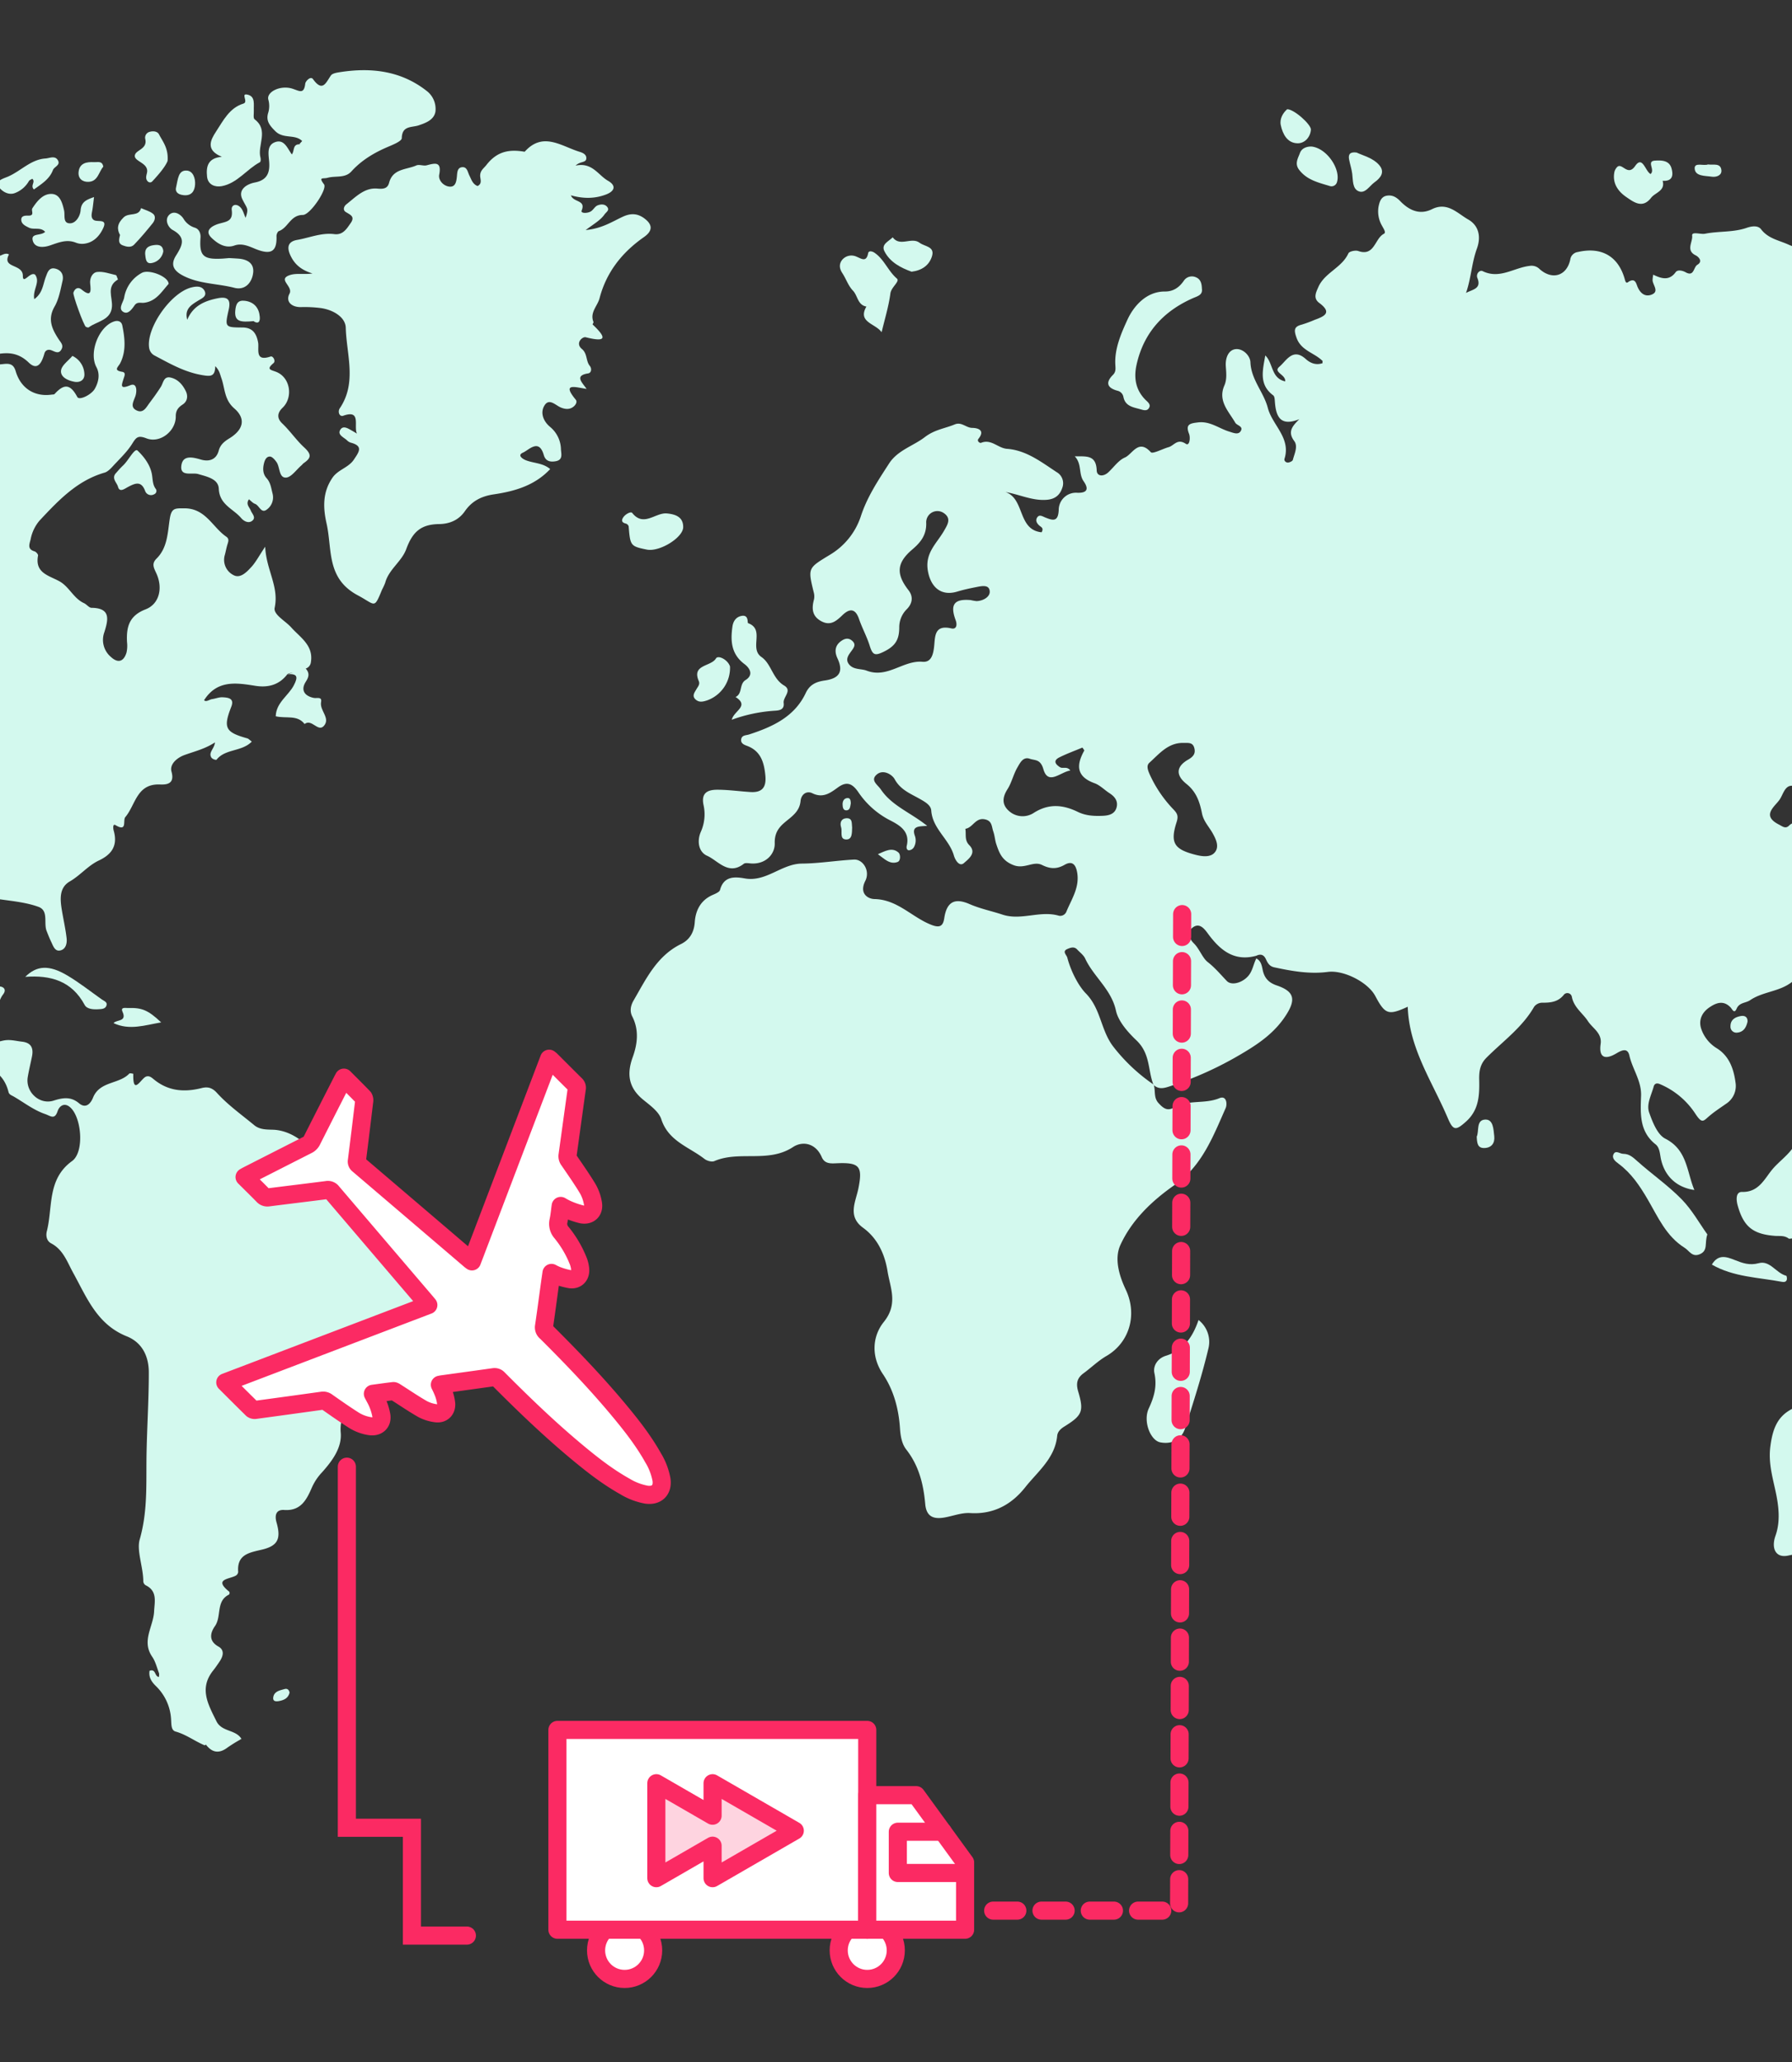 <svg xmlns="http://www.w3.org/2000/svg" xmlns:xlink="http://www.w3.org/1999/xlink" width="851" height="979" viewBox="0 0 851 979">
  <rect x="0" y="0" width="851" height="979" fill="#333333" stroke="none"/>
  <defs>
    <clipPath id="clip-path">
      <rect id="Rectangle_1109" data-name="Rectangle 1109" width="852" height="979" transform="translate(-0.5 0.5)" fill="none"/>
    </clipPath>
    <clipPath id="clip-bfpo_deliver_to_service_personnel-851x979">
      <rect width="851" height="979"/>
    </clipPath>
  </defs>
  <g id="bfpo_deliver_to_service_personnel-851x979" clip-path="url(#clip-bfpo_deliver_to_service_personnel-851x979)">
    <g id="Group_345" data-name="Group 345" transform="translate(0.5 -0.5)">
      <g id="Group_344" data-name="Group 344" clip-path="url(#clip-path)">
        <g id="Group_343" data-name="Group 343">
          <path id="Path_537" data-name="Path 537" d="M97.268,828.771c-.2.127-.471.411-.6.358-4.672-1.949-8.711-5.105-13.747-6.514-2.274-.636-1.993-3.447-2.2-6.206A23.77,23.77,0,0,0,73.7,801.164c-2.187-2.092-3.67-4.278-3.185-7.409,3.075-1.1,2.3,2.627,4.407,2.944a4.562,4.562,0,0,0,.108-1.759c-1.008-2.675-1.7-5.6-3.282-7.9-5.159-7.512.611-14.337.935-21.477.209-4.624,1.689-9.668-4.03-12.43a2.364,2.364,0,0,1-1.1-1.758c0-6.812-3.245-14.614-1.717-19.935,3.534-12.309,3.137-24.223,3.211-36.6.084-14.231,1.135-28.467,1.12-42.75-.009-8.417-3.732-14.436-10.453-17.125-14.163-5.666-18.994-18.441-25.437-30.1-2.878-5.207-4.708-11-10.467-14.036-2.3-1.213-2.555-3.852-2.082-5.7,2.932-11.46.046-24.758,12.016-33.4,5.974-4.315,4.512-21.251-1.206-25.74-2.741-2.152-4.946-.138-5.663,2.026-1.426,4.3-3.325,2.311-5.906,1.422-5.494-1.891-9.96-5.415-14.853-8.269-1.044-.61-2.263-.93-2.571-2.19C1,508.563-7.55,506.048-16.346,504.131a16.517,16.517,0,0,1-7.9-4.517c-3.985-3.673-8.342-4.894-14.193-4.864-11.21.057-20.9-5.957-30.266-11.615-4.77-2.882-9.019-6.115-7.729-13.609.718-4.173-2.275-9.361-5.552-12.789-6.249-6.535-9.232-15.159-15.022-21.985-2.363-2.785-3.18-6.863-4.792-10.31-.832-1.779-2.041-3.659-4.309-2.676-2.218.961-1.724,3.22-1.131,5.014a22.089,22.089,0,0,0,2.146,3.694c5.352,9.376,8.646,19.616,12.514,29.694-3.8-3.242-9.273-5.088-8.906-11.466a2.013,2.013,0,0,0-.326-1.369c-10.046-10.44-10.752-25.009-16.571-37.31-1.032-2.182-2.239-4.558-4.594-5.27-4.788-1.447-6.235-5.282-7.648-9.328-5.864-16.785-8.148-33.408-.376-50.493,3.171-6.97,6.85-14.216,5.093-22.632-.719-3.439,1.241-4.767,4.778-3.278,1.383.583,3.12,2.093,4.563.436s.829-4.03-.285-5.348c-2.879-3.406-2.646-9.22-8.133-10.567l.105.11c-3.44-3.912-6.625-7.351-3.362-13.59.885-1.691.936-7.86-2.951-10.77-2-1.5-1.438-4.086-1.235-6.048.963-9.313-2.376-18.274-1.969-27.523.2-4.549-4.253-6.749-6.756-6.826-4.641-.141-5.234-2.687-6.5-5.785a20.8,20.8,0,0,0-14.1-12.771c-4.107-1.181-6-5.053-8.722-7.9-2.881-3.017-5.795-6.911-7.748.726a4.856,4.856,0,0,1-3.416,3.415c-4.5,1.373-9.014,2.693-13.873,4.139.008-4.835,4.763-7.363,4.874-12.179-3.314,5.5-13.377,3.534-13.191,12.832.01.48-.878,1.122-1.479,1.45-15.031,8.2-27.806,20.889-45.865,23.067a14.615,14.615,0,0,1-2.52-.2c4.747-6.9,13-6.922,19-10.864,4.833-3.174,9.787-5.943,12.785-11.08,1.58-2.708,2.669-4.522-2.147-5.94-4.159-1.224-11.01-2.684-7.232-10.516.839-1.74-.485-3.227-2.672-3.106-2.309.127-3.4-1.023-4.077-3.132-2.655-8.222,2.051-19.334,10.126-22.217,6.113-2.182,11.427-6.441,18.556-6.256,3.691.1,4.444-4.139,4.728-7.114.361-3.8-2.5-2.756-4.943-2.741a36.143,36.143,0,0,1-8.415-1.348,5.571,5.571,0,0,1-2.885-1.908c-2.129-2.752,1.643-14.864,4.926-15.923a90.2,90.2,0,0,1,9.563-2.68c1.672-.342,4.382-1.111,4.5,1.744.1,2.451.039,4.718,3.079,4.123,2.825-.552,5.092-3.476,4.241-5.819-1.875-5.163.241-10.332-1.2-15.467-2.031-7.215.737-10.21,8.171-9.562,2.511.219,5.177.167,6.819-1.45,6.677-6.573,15.9-7.785,23.79-11.761,8.04-4.052,19.942,1.078,23.52,9.325,2.4,5.543,8.705,7.128,13.05,10.728,5.135,4.254,11.513,6.737,16.831,11.194,4.85,4.064,5.409,10.582,10.507,14.131,2.008,1.4,2.2,2.6,5.337.509,7.054-4.707,14.6-10.461,24.2-4.862,2.751,1.6,4.338-2.2,6.756-2.9,1.082,1.951.16,3.81.008,5.664-.123,1.5.738,3.92,1.5,3.338,4.672-3.564,6.812,4.426,11.1,2.151.606-.321,2.543.639,3.015,1.481,3.565,6.356,8.767,10.217,15.75,12.493,2.706.883,3.881,4.328.349,6.724-1.292.876-3.567.953-2.823,3.3.557,1.755,2.35,2.329,3.979,2.682a15.221,15.221,0,0,0,4.958.5c6.531-.81,11.4.077,9.948,9.575.68-5.545,7.946-6.86,5.458-13.257-.728-1.873,2.744-1.892,4.543-2.1,2.735-.307,4.885-.224,5.936,3.364,2.411,8.229,9.054,12.291,17.1,11.14.467-.067,1.112,0,1.365-.274,4.313-4.709,7.327-5.142,10.807,1.411.931,1.754,6.688-1.069,8.3-3.9,1.666-2.931,2.675-6.737.766-10.3-3.687-6.876,1.132-19.253,8.386-21.665,2.092-.695,3.562.154,3.912,1.892,1.21,6.006,1.93,12.117-.968,17.872-.958,1.9-3.482,3.4.932,4.149,1.942.329,1.025,2.032.581,3.459-.933,3-1.748,4.943,3.256,2.9,3.312-1.351,3.174,3.077,2.376,5.3-.919,2.566-2.628,5.181.734,6.712,3.173,1.446,4.545-1.665,6.073-3.681,1.863-2.458,3.672-4.969,5.323-7.573,1.206-1.9,1.318-5.133,4.631-4.4,3.455.76,5.716,3.37,7.213,6.44,1.144,2.344.762,4.881-1.443,6.326s-3.35,2.91-3.32,5.716c.073,6.9-7.429,12.891-13.918,10.384-3.954-1.528-4.838-.569-6.74,2.5-2.34,3.778-5.7,6.942-8.763,10.245-1.273,1.375-2.718,3.043-4.389,3.527-13.1,3.788-21.946,13.251-30.8,22.679a19.177,19.177,0,0,0-4.3,8.941c-.541,2.3-1.751,4.7,1.851,5.764.72.212,1.774,1.429,1.666,1.988-1.608,8.334,5.151,9.443,10.194,12.246,4.6,2.558,6.669,8.1,11.652,10.368,1.269.577,2.361,2.193,3.544,2.2,9.448.085,7.851,5.884,6.085,11.6a10.577,10.577,0,0,0,3.107,11.713c3.362,3.112,6.088,2.289,7.417-2.052a14.772,14.772,0,0,0,.25-4.976c-.371-7.065.918-12.513,8.805-15.555,6.585-2.54,8.307-10.153,5.113-17.114-1.162-2.532-2.4-4.53.1-6.992,5.272-5.19,5.267-12.446,6.293-18.964.813-5.168,2.556-4.9,6.947-4.9,10.095,0,13.314,8.975,19.879,13.472,1.556,1.066.921,2.446.5,3.838-.474,1.581-.751,3.218-1.188,4.811a8.109,8.109,0,0,0,4.261,9.661c3.2,1.6,6.209-1.6,8.406-4.007,2.038-2.231,3.465-5.019,6.492-9.555.5,11.126,6.66,18.881,4.507,28.993-.7,3.271,5.1,6.226,7.848,9.325,4.094,4.624,10.634,8.45,9.37,16.389a3.644,3.644,0,0,1-2.446,3.155c-1.862,4.32-6.131.813-8.745,2.684-3.91,5.148-9.235,6.473-15.308,5.492-9.075-1.465-18.076-2.815-24.245,6.858,1,1.012,2.468-.334,3.845-.538,1.65-.245,3.3-.945,4.917-.863,2.63.132,5.743.435,4.163,4.485-3.907,10.02-2.882,12.106,7.591,15.015.612.17,1.1.769,2.149,1.531-4.755,4.918-12.672,3.317-16.787,8.666a3.316,3.316,0,0,1-2.317-.945c-1.732-2.539,1.326-4.188,1.608-7.331-4.768,3.128-9.742,4.272-14.5,6.008-3.651,1.331-7.1,4.429-6.143,7.843,1.738,6.175-2.681,6.228-5.559,6.122-11.047-.4-11.494,9.765-16.363,15.488-1.294,1.521,1.11,7.273-4.683,3.814-1.343-.8-1.1,1.689-.855,2.541,1.99,6.928-.64,11.259-7.015,14.249-5.151,2.415-8.815,7.061-13.821,9.954-5.081,2.937-4.611,8.434-3.779,13.533.729,4.461,1.75,8.884,2.266,13.367.273,2.375-.288,5.237-2.984,5.856-2.572.591-3.374-2.1-4.286-3.985-.829-1.715-1.522-3.5-2.223-5.273-1.5-3.809,1.09-9.645-3.893-11.45-5.61-2.032-11.772-2.656-17.75-3.494-1.938-.272-5.327-.055-5.337,2.389-.031,7.6-4.971,4.322-7.372,3.032-9.4-5.049-16.418.857-23.935,4.483a5,5,0,0,0-2.6,4.867c.991,6.709-2.667,12.417-3.611,18.7-1.131,7.535,1.506,13.784,6.16,19.074,5.491,6.24,19.074,4.2,21.806-3.626,2.456-7.034,7.874-6.7,13.061-7.562,2.532-.419,4.829,1.084,2.818,3.705-3,3.908-2.2,9.185-5.655,12.949a7.624,7.624,0,0,0-1.111,8.1c1.459,2.682,4.788,1.243,7.246.809,2.949-.522,5.682.287,8.509.6,4.412.5,5.509,3.126,4.718,7.04-.659,3.263-1.465,6.5-2.013,9.781-1.168,6.992,5.539,13.317,12.3,11.158,4.429-1.414,8.23-1.965,12.03,1.242,3.575,3.016,5.818-.495,6.644-2.577,3.17-8,12.414-6.361,17.251-11.494.29-.307,1.9.087,1.9.129-.274,10.618,3.669,2.28,5.956,1.343,1.63-.669,2.789.447,3.84,1.306,6.8,5.56,14.363,6.181,22.607,4.112,2.553-.641,4.783-.516,7.335,2.3,5.2,5.735,11.669,10.327,17.687,15.3,2.546,2.107,5.667,2.073,8.831,2.161,10.522.291,21.368,9.816,22.316,19.7.163,1.7-1.081,3.527-1.877,5.9,15.591,1.483,28.371,11.761,44.413,12.7,7.263.426,13.032,7.5,18.97,12.081,3.824,2.951,2.732,8.487.366,12.626a65.593,65.593,0,0,1-6.876,9.1c-4.86,5.833-8.051,11.978-7.856,20.061.227,9.383-3.582,18.061-7.209,26.591a6.591,6.591,0,0,1-5.7,3.9c-6.13.187-10.658,3.862-15.648,6.459-5.836,3.038-9.292,7.078-8.645,14.767.614,7.293-4.321,13.649-8.917,18.81a25.24,25.24,0,0,0-4.708,7.017c-2.508,5.764-5.19,11.372-13.212,10.824-4.088-.279-4.557,2.763-3.65,5.925,2.19,7.64.682,11.083-6.831,12.877-6.049,1.445-12.058,2.238-11.378,10.639a2.354,2.354,0,0,1-1.122,1.721c-3.112,1.751-10.784,1.557-3.077,7.67a1.456,1.456,0,0,1-.111,1.312c-6.4,3.084-3.472,10.344-6.717,14.977-2.165,3.091-3.212,7,1.634,9.708,2.9,1.625,2.334,4.377.741,6.834-1.036,1.6-2.136,3.159-3.314,4.653-6.7,8.508-2.258,16.077,1.627,23.966,2.557,5.191,9.191,3.87,11.887,8.405C108.635,827.6,103.169,829.567,97.268,828.771Z" fill="#d3f9ee"/>
          <path id="Path_538" data-name="Path 538" d="M169.014,206.369c-1.707-3.4,2.286-11.613-6.516-8.484-1.778.632-2.758-1.884-1.628-3.557,8.213-12.168,3.169-25.5,2.826-38.211-.138-5.137-6.16-8.606-12-9.37a59.864,59.864,0,0,0-9.187-.443c-4.646.113-7.47-2.711-5.533-6.344,1.907-3.578-5.909-6.777.13-8.838,3.146-1.075,6.962-.19,10.784-.784-4.8-1.472-8.3-3.894-10.466-8.559-1.993-4.288-.814-6.68,3.225-7.38,5.838-1.011,11.469-3.505,17.59-2.741,4.092.511,5.843-2.452,7.782-5.231,2.209-3.166-.2-3.934-2.313-5.268-1.607-1.013-.787-2.818.287-3.658,4.424-3.46,8.586-8.027,14.754-7.456,2.963.274,4.822-.088,5.532-2.775,1.8-6.8,8.252-6.136,12.924-8.223,1.374-.614,3.383.343,4.928-.067,4.07-1.08,7.159-1.865,5.939,4.477-.477,2.478,1.775,5.1,4.434,5.583,3.194.578,3.686-2.066,3.957-4.638.19-1.8.084-4.3,2.5-4.523,2.4-.221,2.619,2.323,3.452,3.964.949,1.869,1.5,4.065,3.869,4.978,2.41-1.186,1.2-3.3,1.239-4.98.052-2.474,1.752-3.443,2.964-5.009,5.113-6.6,10.971-7.529,18.173-6.281,8.648-9.7,17.343-2.666,25.986-.006,1.53.47,3.474,1.251,3.283,3.262-.2,2.074-2.811,1.149-5.1,3.319,7.937-1.7,10.682,4.5,15.407,7.205,4.113,2.357,3.092,4.949-.851,6.476-5.183,2.006-10.61,2.151-16.778.434,1.338,3.513,7.228,2.076,5.1,7.248-.572,1.387,2.854,1.378,4.438.332,1.155-.763,1.894-2.3,3.1-2.794,1.483-.605,3.461-.775,4.636.742,1.229,1.588-.527,2.411-1.292,3.52-1.893,2.743-4.824,4.342-8.967,7.439,7.8-.73,12.6-4.01,17.663-6.342,3.686-1.7,6.864-1.624,10.061.7,4.135,3.009,4.243,5.981-.06,8.99-10.359,7.245-17.818,16.605-21.062,29.018-.977,3.739-4.728,6.761-2.9,11.251.129.315-.511,1.1-.375,1.233,6.512,6.183,6.909,8.606-3.295,6.048-1.6-.4-5.136,2.82-1.809,5.577,2.689,2.23,1.8,5.647,3.732,8,1.047,1.278.778,3.343-.757,3.58-6.673,1.027-2.874,4.293-.755,7.369-5.221-.743-12-3.155-5.169,5.091.805.972.106,2.324-.853,3.169-1.848,1.63-3.981,1.44-6.06.629-2.667-1.039-5.688-4.787-7.994-.908-2,3.37-.5,7.364,2.744,10.055a14.128,14.128,0,0,1,5.152,10.621c.106,2.145,1.1,5.049-2.521,5.68-2.622.457-4.8-.034-5.631-2.951-2.283-8-7.039-2.388-9.886-1.137-2.8,1.232-.26,3,1.563,3.684,3.693,1.386,7.949,1.225,11.363,4.121-7.327,7.817-16.821,10.538-26.778,12.005-5.752.848-10.322,3.087-13.719,7.982-2.873,4.141-7.1,6.054-12.258,6.128-8.613.124-12.574,3.649-15.613,11.923-2.167,5.9-8.277,9.571-9.977,15.938a28.119,28.119,0,0,1-1.478,3.23c-3.912,9.465-2.97,7.3-11.536,2.735-15.061-8.03-12.073-21.86-14.828-34.079-1.712-7.591-1.932-14.847,2.794-21.751,2.679-3.913,7.6-4.713,10.217-8.669,2.36-3.569,4.59-6.425-1.623-8.009a4.656,4.656,0,0,1-1.783-1.172c-1.508-1.37-4.5-2.517-3.123-4.863,1.366-2.328,3.8-.636,5.661.415C167.5,205.457,168.253,205.919,169.014,206.369Z" fill="#d3f9ee"/>
          <path id="Path_539" data-name="Path 539" d="M933.6,731.37l-9.634,8.2c-1.648-6.916-2.155-13.557-9.978-16.227-6.8-2.321-12.744-1.373-19.428.379-6.987,1.833-12.881,5.984-19.095,8.071a225.145,225.145,0,0,1-26.908,7.291c-5.913,1.19-7.97-3.585-5.9-9.448,2.433-6.9,1.538-14.121.035-21.113s-3.437-13.614-2.486-21.156c1.4-11.089,4.875-16.745,15.444-19.99,2.722-.835,5.36-2.052,8.134-2.594,8.115-1.585,14.2-5.07,15.58-14.15.149-.979.852-4.545,4.462-2.3,1.722,1.072,3.9-1.712,4.834-3.627,1.525-3.131,3.988-5.28,6.522-7.431,2.638-2.239,5.042-3.128,8.016-.032,2.825,2.943,5.827,3.372,7.164-1.681,1.83-6.92,8.611-9.887,13.544-12,4.006-1.72,10.65,2.252,16.316,3.052,1.584.224.2,2.9-.813,4.162-4.672,5.81-2.848,9.887,3.259,13.027,2.32,1.193,4.5,2.661,6.726,4.034,6.858,4.231,8.318,3.65,10.447-4.336a42.971,42.971,0,0,0,1.578-9.845c.136-4.494.46-9.089,3.684-12.772.48.234,1.17.347,1.269.652,3.553,10.937,13.073,19.478,12.859,31.954a4.073,4.073,0,0,0,1.4,3.144c11.336,6.255,13.2,19.559,21.245,28.3,5.281,5.74,3,13.757,2.091,19.923-1.334,9.053-3.947,18.247-10.8,25.908a55.755,55.755,0,0,0-12.021,22.489c-1.085,4.02-2.533,7.229-7.425,7.088a2.952,2.952,0,0,0-1.4.278c-4.954,2.574-9.406,8.41-15.653,2.334-4.437,3.189-8.018-.151-11.836-1.572-4.045-1.506-6.667-4.672-5.9-8.738.876-4.661-2.825-7.247-3.607-11.1-.691-3.4-2.889,1.225-4.78-.384,1.275-2.886,2.633-5.962,3.992-9.037Z" fill="#d3f9ee"/>
          <path id="Path_540" data-name="Path 540" d="M142.988,67.451c-3.466-3.424-8.87-.814-12.764-4.691-2.729-2.716-4.357-4.834-3.477-8.32a11.218,11.218,0,0,0,.2-6.567c-1.076-3.661,5.611-7.089,11.363-5.284,3.287,1.032,5.556,2.891,6.151-2.393.123-1.091,2.5-3.747,3.665-2.138,4.619,6.38,6.138,1.67,8.524-1.735.655-.934,2.461-1.266,3.8-1.485,15.279-2.489,29.807-.757,42.184,9.235a10.811,10.811,0,0,1,3.646,9.473c-.715,3.9-4.529,5.305-7.934,6.458-3.361,1.137-7.9.026-8.048,6.091-.036,1.419-4,3.036-6.376,4.043-6.634,2.81-12.672,6.362-17.57,11.772-3,3.313-7.516,1.956-11.27,3-2.214.615-4.482-.616-1.7,3.116,1.664,2.235-6.575,14.533-10.075,14.534-5.923,0-6.944,6.1-11.36,7.656-.6.213-1.169,1.567-1.14,2.37.276,7.646-2.793,9.109-10.371,5.954-2.786-1.161-6.169-2.7-9.588-1.478-4.57,1.633-8.408-1.269-10.873-3.63-3.818-3.656.688-5.919,3.593-6.741,3.627-1.025,6.661-1.131,5.984-6.449-.34-2.672,2.424-3.365,4.378-1.011,1,1.2,1.395,2.906,2.2,4.686,1.589-4.651.734-4.228-1.494-8.722-2.335-4.71,2.094-7.322,5.941-8.06,5.976-1.147,7.134-4.888,6.74-9.851-.287-3.613-1.225-7.878,2.911-9.32,4.282-1.493,5.779,3,7.856,5.85,1.334-1.6.317-4.767,3.5-4.8C142.913,69.26,143.954,69.253,142.988,67.451Z" fill="#d3f9ee"/>
          <path id="Path_541" data-name="Path 541" d="M88.425,152.318c2.745-6.624,8.217-8.971,14.474-10.21,4.412-.874,6.355.386,5.241,5.281-1.944,8.536-1.81,8.541,6.561,8.6,4.67.031,6.587,2.753,7.371,7.1.566,3.132-1.727,9.273,5.906,6.678,1.2-.407,2.574,2.157,1.423,3.124-3.717,3.123-1.245,3.137,1.422,4.23,6.606,2.707,7.976,12.131,2.826,17.017-2.4,2.278-2.777,4.887-.169,7.355,3.775,3.571,6.733,7.995,10.459,11.418,3.75,3.446,3.242,5.094-.255,7.508-.385.267-.649.7-1.012,1.008-2.456,2.08-4.876,5.751-7.4,5.826-3.4.1-2.738-4.934-4.465-7.371-.779-1.1-2.016-2.576-3.091-2.615-1.864-.068-2.585,1.971-2.931,3.531-.522,2.355-.451,4.782,1.335,6.749,1.87,2.058,2.143,4.663,2.8,7.211a7.137,7.137,0,0,1-2.679,7.637c-2.727,2.153-3.6-1.975-5.655-2.683-1.03-.356-1.84-1.351-2.879-2.158-1.619,2.359.252,3.7.856,5.277.635,1.657,2.772,3.421.584,5.017-1.774,1.294-3.993-.044-5.111-1.371-3.729-4.429-10.3-6.278-10.64-13.952-.206-4.673-5.564-5.714-9.794-6.958-2.929-.862-8.852,1.484-7.948-4.229.759-4.8,5.2-3.835,9.264-2.644,3.516,1.032,7.237.353,8.459-4.268.714-2.7,2.583-4.3,4.962-5.748,6.722-4.081,8.109-9.336,2.413-14.274-4.835-4.191-4.377-9.574-6.142-14.433-.642-1.768-.871-3.622-2.888-5.621-.1,5.077-2.231,4.931-6.415,4.205-8.224-1.428-15.08-5.391-22.179-9.14a4.925,4.925,0,0,1-2.817-3.845c-1.365-9.385,10.193-25.944,19.888-28.542,2.439-.654,5.155-.877,6.42,1.531,1.378,2.623-1.367,3.65-3.1,4.729C90.25,145.31,87.017,147.265,88.425,152.318Z" fill="#d3f9ee"/>
          <path id="Path_542" data-name="Path 542" d="M-.273,121.842c1.3-.54,2.559-1.335,4.037-.553-3.569,6.726,6.585,4.31,6.586,10.144,0,4.457,3.458-2.173,5.822-.531,2.61,3.578-1.273,7.089-.394,11.624,4.048-2.872,4.139-7.093,5.492-10.609.858-2.23,1.57-4.822,4.888-3.772,2.785.882,3.614,3.241,3.039,5.716-.964,4.155-1.709,8.593-3.781,12.2-3.483,6.072-1.162,10.787,2.04,15.648.914,1.388,2.247,2.624,1.325,4.489-1.286,2.6-3.087,1.278-4.85.616-1.549-.581-2.905-.075-3.347,1.525-1.611,5.841-3.923,7.7-7.476,4.268-7.349-7.1-14.762-3.776-22.579-2.485-4.8.792-11.07,2.166-8.726-6.837.573-2.2-1.323-2.794-2.86-3.408-3.649-1.458-4.364-4.337-3.239-7.593,1.313-3.8,4.656-2.554,7.35-2.157a40.406,40.406,0,0,1,6.128,1.826c1.343.426,2.919,1.249,3.549-.731.514-1.613-.76-2.814-2.066-3.319-1.753-.678-3.752-.705-5.53-1.338-2.535-.9-6.317-.607-6.555-4.366-.288-4.541,4.314-2.453,6.34-3.981-5.91-6.051-3.419-10.856,7.072-13.695C-6.467,120.65-2.76,123-.273,121.842Z" fill="#d3f9ee"/>
          <path id="Path_543" data-name="Path 543" d="M993.806,613.245c-7.62.162-13.19-2.069-17.759-7.922-3.921-5.022-8.774-4.333-12,1.04-1,1.66-1.749,2.649-3.648,2.593-6.766-.2-13.251-2.438-15.577-8.8-3.91-10.7-13.6-11.137-21.824-13.069-3.464-.813-4.64-1.68-4.26-4.1.3-1.884-.2-2.333-1.387-3.284-1.514-1.215-4.371-1.958-3.293-4.673a4.565,4.565,0,0,1,4.758-2.571c2.54.265,5.442.382,6.537,3.4.475,1.311.054,3.061.756,4.151,1.677,2.605,3.78,5.733,6.965,1.619,4.225-5.457,8.99-5.012,15.107-3.235,11.7,3.4,22.943,7.3,32.2,15.56.349.311,1.159.628,1.121.774-1.157,4.341.905,7.222,3.917,10.072C988.121,607.356,991.831,608.912,993.806,613.245Z" fill="#d3f9ee"/>
          <path id="Path_544" data-name="Path 544" d="M849.071,588.63c-2.178-1.682-4.43-1.2-6.521-1.355-10.556-.776-15.028-4.321-17.848-14.444-.731-2.627-.986-6.519,2.1-6.431,7.983.227,10.726-6.4,14.392-10.742,3.63-4.3,8.649-7.405,11.214-12.74,1.349-2.808,4.119-1.39,5.239.332,1.37,2.1,7.115,2.265,3.76,6.557-3.943,5.044-2.7,9.5.481,14.078.266.385.788.621.974,1.026.37.8-10.473,23.206-11.344,23.415A18.6,18.6,0,0,1,849.071,588.63Z" fill="#d3f9ee"/>
          <path id="Path_545" data-name="Path 545" d="M568.67,627.209a13.167,13.167,0,0,1,4.625,13.785c-3.015,12.68-7.037,25.135-10.99,37.575-1.754,5.52-6.336,7.768-11.8,6.723-4.709-.9-8.262-10.044-5.5-16.016,2.6-5.612,4.052-10.638,2.7-16.905-.7-3.225,1.345-6.912,5.491-8.192C561.321,641.668,565.826,635.6,568.67,627.209Z" fill="#d3f9ee"/>
          <path id="Path_546" data-name="Path 546" d="M570.27,137.567c.431,2.995-1.981,3.5-4.231,4.489-14.093,6.2-23.48,16.481-26.824,31.729-1.343,6.122-.422,11.823,4.233,16.518,1.111,1.12,2.91,2.3,1.525,4.156-.988,1.326-2.676.682-4.01.315-3.374-.93-7.116-1.408-7.973-5.85a3.686,3.686,0,0,0-2.827-2.91c-4.882-1.346-5.8-3.847-2.134-7.526,1.361-1.367,1.264-2.781,1.143-4.535-.542-7.845,2.9-15.483,5.785-21.775,2.616-5.7,8.511-13.336,17.765-13.275,3.885.025,6.69-1.846,8.906-5.025a4.6,4.6,0,0,1,5.7-1.777C569.682,133.011,570.183,135.077,570.27,137.567Z" fill="#d3f9ee"/>
          <path id="Path_547" data-name="Path 547" d="M104.862,74.952c-7.86-3.191-5.4-7.979-2.768-11.979,3.432-5.215,6.366-11.275,13.028-13.3,2.576-.783-1.823-5.372,2.31-4.137,3.364,1,2.474,4.667,2.608,7.447.069,1.423-.381,3.585.363,4.149,6.951,5.27,1.164,12.351,2.816,18.311.176.634.1,1.852-.255,2.043-6.361,3.374-10.757,10.044-18.185,11.4-3.012.551-6.532-.539-6.949-4.533C97.347,79.731,98.074,75.516,104.862,74.952Z" fill="#d3f9ee"/>
          <path id="Path_548" data-name="Path 548" d="M903.075,415.371c-.165,1.178-.3,2.361-.5,3.534-.371,2.236.15,5.434-3.191,5.395-2.84-.034-1.766-3.574-2.906-4.868-4.271-4.851-.949-8.363,1.565-12,2.883-4.166,6.178-7.91,11.828-8.234a7.381,7.381,0,0,0,2.754-.727c4.681-2.3,5.336-8.168,11.112-10.611,4.381-1.853,4.561-9.785,2.763-15.736-.99-3.275-1.11-6.713,3.2-8.517,4.583,5.974,7.951,12.12,5.151,20.209a12.712,12.712,0,0,0,.2,7.7c2.912,8.527-2.342,10.784-8.854,12.307a26.209,26.209,0,0,0-2.8.508c-5.665,2.013-9.161,2.313-11.973.932C909.853,409.634,903.907,410.393,903.075,415.371Z" fill="#d3f9ee"/>
          <path id="Path_549" data-name="Path 549" d="M-.273,121.842l-7.732,2.685c-8.927-3.085-12.85,4.865-18.629,8.582-1.893,1.217-2.926,4.138-5.787,3.187-2.128-.706-5.5,2.74-6.1-.751-.595-3.45-3.866-6.93.188-11.1,5.144-5.3,11.719-9.626,14.181-17.255.251-.779,1.871-1.277,2.947-1.6,8.7-2.635,18.879,4.589,19.176,13.658C-1.98,120.67-1.55,121.437-.273,121.842Z" fill="#d3f9ee"/>
          <path id="Path_550" data-name="Path 550" d="M810.3,586.577c-1.409,4.024.474,7.639-3.537,9.375-3.7,1.6-5.018-1.631-7.276-3.04-8.727-5.443-12.666-14.652-17.515-22.958-3.775-6.466-7.773-12.435-13.823-16.931-1.5-1.114-3.454-2.627-2.326-4.673,1.039-1.884,2.995-.032,4.549-.034,2.858,0,4.632,1.661,6.678,3.489,6.885,6.154,14.572,11.481,21.007,18.048C803.032,574.929,806.587,581.391,810.3,586.577Z" fill="#d3f9ee"/>
          <path id="Path_551" data-name="Path 551" d="M347.017,342.222c.972-4.32,8.584-6.423,1.788-10.806,3.429-1.564,1.621-6.1,4.751-8.047,4.136-2.571,1.752-5.891-.513-7.578-6.357-4.735-6.684-11.1-5.708-17.852.319-2.208,1.475-4.512,4.374-5.028,3.486-.619,2.621,3.295,3.035,3.446,8.2,2.99.357,11.947,6.391,16.1,4.671,3.213,5.241,10.271,10.727,13.51,4.059,2.4-.576,5.453-.208,8.256.407,3.108-1.86,3.577-4.032,3.7A72.655,72.655,0,0,0,347.017,342.222Z" fill="#d3f9ee"/>
          <path id="Path_552" data-name="Path 552" d="M108.339,123.028c.5.03,2.393.122,4.279.257,4.3.307,7.7,2.173,7.087,6.865-.613,4.71-3.936,8.288-8.9,7-8.048-2.081-16.588-1.768-24.293-5.734-4.693-2.417-6.108-5.276-3.454-9.53,2.937-4.709,5.084-8.569-1.584-12.214-2.077-1.135-4.074-4.917-1.5-7.285,2.179-2,5.179-.332,6.683,1.976a9.469,9.469,0,0,0,5.388,4.243c2.138.669,2.807,2.922,2.681,4.637-.635,8.614,1.153,10.529,10.084,10.063C105.52,123.272,106.231,123.2,108.339,123.028Z" fill="#d3f9ee"/>
          <path id="Path_553" data-name="Path 553" d="M418.172,158.23c-2.907-4.18-11.549-4.674-7.225-12.181-4.2-.731-4.089-5.185-6.425-7.594-2.2-2.272-3.245-5.628-5.043-8.345-1.551-2.343-1.513-4.651.213-6.527a5.723,5.723,0,0,1,6.58-1.21c2.306.914,4.642,2.841,5.5-1.645.26-1.365,1.969-.938,3-.244,4.606,3.111,6.431,8.639,10.656,12.275,1.559,1.342-2.684,4.021-3.087,7.057C421.513,146.029,419.623,152.1,418.172,158.23Z" fill="#d3f9ee"/>
          <path id="Path_554" data-name="Path 554" d="M44.152,94.065c-.356,2.757-.522,4.825-.917,6.848-.288,1.478-.533,3.017.709,3.977,1.626,1.258,6.651-.784,4.665,3.708-1.662,3.757-4.7,7.277-9.571,7.656a7.992,7.992,0,0,1-3.48-.528c-4.428-1.78-8.306-.043-12.422,1.343-2.9.977-7.068,1.273-8.056-2.247-1.081-3.85,3.853-2.195,5.851-4.255-2.166-2.4-5.362-.822-7.7-1.977-1.54-.759-3.285-1.571-3.58-3.244-.428-2.429,1.686-2.516,3.343-2.475,3.159.078,1.173-2.386,1.866-3.453,2.232-3.441,5.121-7.066,9.3-6.839,3.868.21,4.985,4.369,5.782,7.876.531,2.334-.731,6.279,3.028,6.061,2.627-.153,4.6-3.436,4.813-6.168C38.09,96.359,40.481,95.354,44.152,94.065Z" fill="#d3f9ee"/>
          <path id="Path_555" data-name="Path 555" d="M1029.051,799.154c-2.421-1.271-5.482-2.064-7.236-4.025-1.78-1.991.58-4.329,1.738-6.292,2.307-3.909,4.93-7.51,8.932-9.976,7.495-4.619,12.128-11.744,16.4-19.161,1.009-1.751.78-5.265,4.7-2.911,2.637,1.584,5.459,3.419,3.525,6.366-3.631,5.533-6.1,12.048-11.673,16.116-3.948,2.88-4.709,7.553-7.023,11.337C1036.139,794.329,1033.709,797.672,1029.051,799.154Z" fill="#d3f9ee"/>
          <path id="Path_556" data-name="Path 556" d="M323.944,250.752c0,4.97-11.258,11.917-17.3,10.681-7.7-1.573-7.868-1.817-8.594-11.032a2,2,0,0,0-1.3-1.3c-1.99-.481-2.291-1.51-1.2-3.072,1.033-1.485,3.541-2.8,4.175-2,5.443,6.873,11-.269,16.481.241C320.765,244.691,323.947,246.217,323.944,250.752Z" fill="#d3f9ee"/>
          <path id="Path_557" data-name="Path 557" d="M783.328,83.124c2.367-2.026-2.2-6.127,2.211-6.37,2.607-.143,6.619-.3,7.73,3.621.981,3.463.451,6.267-4.2,5.963,1.343,4.848-3.506,5.5-5.495,8.092-4.083,5.315-8.323,1.978-11.8-.407-3.924-2.693-6.726-6.637-5.579-12.007a5.133,5.133,0,0,1,.961-1.86c2.43-3.3,5.132,4.549,8.848-.833C779.537,74.206,780.731,81.643,783.328,83.124Z" fill="#d3f9ee"/>
          <path id="Path_558" data-name="Path 558" d="M1058.108,715.34c3.213,1.4,5.455,3.063,5.3,5.459-.384,5.824,5.487,7.558,7.178,11.965a2.813,2.813,0,0,0,3.743,1.244c6.282-3.14,5.046,1.852,3.475,3.9-4.781,6.225-6.225,14.084-10.787,20.315-.943,1.288-1.89,3.122-3.924,1.958-1.631-.934-.8-2.408-.34-3.773.443-1.322,1.32-3.6.856-3.959-6.135-4.681-1.671-9.435-.472-14.258a14.324,14.324,0,0,0-1.571-10.283C1059.689,724.25,1057.244,720.532,1058.108,715.34Z" fill="#d3f9ee"/>
          <path id="Path_559" data-name="Path 559" d="M55.521,133.2c-5.674,3.289-2.531,8.341-2.853,12.894-.457,6.453-7.032,6.879-11.035,9.824-.256.188-.911-.037-1.321-.211-.98-.417-6.32-15.161-5.955-16.265.672-2.033,2.24-2.84,3.808-1.544,4.487,3.708,4.624,1.256,4.165-2.63-.314-2.659.995-5.346,3.26-5.633,2.873-.364,5.96.8,8.919,1.466C54.892,131.19,55.065,132.211,55.521,133.2Z" fill="#d3f9ee"/>
          <path id="Path_560" data-name="Path 560" d="M892.757,566.58c-1.281,3.67-4.467,2.9-7.11,3.272-2.231.314-5.6-1.015-6.252,1.855-.757,3.314,3.892,1.479,5.224,4.082-5.868,2.206-3.285,6.579-2.576,10.5.29,1.6,3.7,3.047-.2,4.727-2.742,1.183-3.927.329-4.839-2.126a21.135,21.135,0,0,0-1.784-3.1,11.13,11.13,0,0,0-1.094,1.163c-1.655,2.461-.341,8.752-2.576,7.585-3.373-1.762-4.7-8.047-3.725-11.907,3.744-14.868,2.784-16.482,18.693-16.1C888.545,566.589,890.606,565.067,892.757,566.58Z" fill="#d3f9ee"/>
          <path id="Path_561" data-name="Path 561" d="M929.656,328.57c-1.551,1.1-3.213-1.628-4.556.032-3.226,3.985-2.9.09-3.478-1.545-4.368-12.473-6.129-25.852-14.088-37.083-3.259-4.6-3.01-10.69-3.618-17.112,3.9,3.1,7.082,6.532,7.921,10.582,1.176,5.674,4.691,9.765,7.256,14.524,2.334,4.33,6.923,7.9,2.617,14.182-1.923,2.8.635,7.213,3.225,10.355C926.536,324.448,929.377,325.5,929.656,328.57Z" fill="#d3f9ee"/>
          <path id="Path_562" data-name="Path 562" d="M135.965,320.605l8.745-2.684c1.766,2.072,1.65,3.731.032,6.211-2.55,3.907-.729,6.783,3.729,7.718,1.489.312,4.028-.778,3.505,1.948-.781,4.079,4.559,7.618,1.357,11.309-2.806,3.234-5.768-3.544-9.191-.867-3.483-4.5-8.765-2.478-13.7-3.663.178-6.505,6-9.743,8.6-14.716C141.258,321.623,140.551,320.292,135.965,320.605Z" fill="#d3f9ee"/>
          <path id="Path_563" data-name="Path 563" d="M924.346,336.39c6.423,3.712,10.01,9.208,16.727,9.494,1.514.064,5.117,4.115-.283,6.561-3.577,1.621-5.7,6.954-11.056,3.3-1.084-.738-3.831.315-2.219,2.645,1.53,2.21.53,2.986-1.2,3.6-2.1.736-2.079-1.4-2.812-2.422-1.145-1.6-2.111-3.53-.754-5.245C926.762,349.248,926.657,343.64,924.346,336.39Z" fill="#d3f9ee"/>
          <path id="Path_564" data-name="Path 564" d="M622.425,70.081c7.257.866,13.822,10.775,12.01,16.811a2.692,2.692,0,0,1-3.338,1.963c-5.357-1.652-10.942-2.83-14.686-7.773-2.23-2.943-.44-5.535.4-7.9C617.756,70.533,620.648,69.988,622.425,70.081Z" fill="#d3f9ee"/>
          <path id="Path_565" data-name="Path 565" d="M432.389,129.5c-5.146-1.88-10.254-4.484-12.894-9.735-1.665-3.312,2.071-4.676,3.931-6.58,3.479,4.7,8.936-.378,12.815,2.6,2.373,1.826,7.324,1.652,5.829,6.439C440.713,126.573,437.156,128.933,432.389,129.5Z" fill="#d3f9ee"/>
          <path id="Path_566" data-name="Path 566" d="M79.579,135.283c-3.215,3.513-5.853,8.3-11.689,8.967-1.6.182-3.213-.58-4.473,1.211-1.346,1.911-3.235,4.668-5.606,2.967-2.189-1.571.215-4.406.649-6.6A16.366,16.366,0,0,1,66.9,130.033C70.255,128.228,79.5,131.747,79.579,135.283Z" fill="#d3f9ee"/>
          <path id="Path_567" data-name="Path 567" d="M15.606,90.448c-1.875-1.883.948-3.526-.773-5.065-.535.352-1.337.592-1.622,1.114a12.811,12.811,0,0,1-6.318,5.536c-3.38,1.5-6.587-.848-7.969-2.777C-2.97,86.612.586,85.418,2.656,84.611c6.415-2.5,11.243-8.407,18.5-8.869C23,75.625,25.641,74.208,27,76.6c1.333,2.342-1.733,3-2.355,4.632C23.015,85.532,19.357,87.768,15.606,90.448Z" fill="#d3f9ee"/>
          <path id="Path_568" data-name="Path 568" d="M346.17,316.919a16.4,16.4,0,0,1-10.883,16.117c-1.871.6-3.712,1.08-5.356-.344-2.01-1.742-.617-3.375.315-5.012.677-1.19,1.778-2.259,1.081-3.873-3.415-7.9,5.835-6.739,8.189-10.712C340.51,311.417,345.133,313.665,346.17,316.919Z" fill="#d3f9ee"/>
          <path id="Path_569" data-name="Path 569" d="M73.544,232.713a1.69,1.69,0,0,1-.822,2.445,2.969,2.969,0,0,1-4.252-1.429c-1.847-5.179-4.842-3.783-8.25-1.991-1.519.8-3.916,2.724-4.667-.1-.531-1.991-3.228-4-1.029-6.474,1.108-1.246,2.193-2.526,3.413-3.657,2.567-2.38,5.5-8.4,6.873-7.094,2.83,2.69,5.822,6.41,6.758,10.89C72.094,227.828,71.828,230.6,73.544,232.713Z" fill="#d3f9ee"/>
          <path id="Path_570" data-name="Path 570" d="M79.086,76.907c-1.093,2.767-4.12,6.324-7.251,9.69-1.09,1.172-2.758.16-2.911-1.618-.1-1.133.528-2.32.474-3.466-.187-4.035-6.984-4.55-5.724-7.7.9-2.236,5.905-2.737,4.8-7.338a2.863,2.863,0,0,1,2.016-3.362c1.638-.5,3.733-.338,4.5,1.149C76.789,67.734,79.551,70.877,79.086,76.907Z" fill="#d3f9ee"/>
          <path id="Path_571" data-name="Path 571" d="M56.506,112.08c-1.515-2.709-1.456-5.393,1.752-8.413,2.546-2.4,7.077-.125,8.237-4.344,1.908.855,4.066,1.4,5.651,2.655,1.477,1.174.917,3.2-.163,4.534-2.823,3.485-5.7,6.942-8.817,10.162-1.438,1.487-3.552,1.024-5.4.316C55.683,116.191,55.864,114.556,56.506,112.08Z" fill="#d3f9ee"/>
          <path id="Path_572" data-name="Path 572" d="M882.953,519.512c-2.921-4.685-6.139-5.5-9.436-5.534-5.1-.055-7.14-3.75-8.52-7.426-1.76-4.686.426-9.346,2.13-13.691.777-1.981,3.479-1.081,5.269-1.025,2.028.063,1.382,2.087,1.672,3.335a12.492,12.492,0,0,1-.809,8.989c-1.88,3.646-1.633,6.347,3.56,6.655C880.539,511.035,882.907,513.159,882.953,519.512Z" fill="#d3f9ee"/>
          <path id="Path_573" data-name="Path 573" d="M812.441,600.905c3.022-5.141,7.021-3.705,10.792-2.206,3.751,1.491,7.085,2.724,11.508,1.521,5.306-1.443,8.231,4.777,13.012,5.974.253.063.451,1.32.278,1.905-.326,1.1-1.377,1.16-2.331.979C834.519,606.951,822.811,606.85,812.441,600.905Z" fill="#d3f9ee"/>
          <path id="Path_574" data-name="Path 574" d="M643.732,72.926c3.38,1.565,7.738,2.578,10.636,5.834,3.063,3.439.711,6.276-2.137,8.3-2.384,1.7-4.4,5.543-7.546,4.243-2.977-1.229-2.635-5.182-3.021-8.241-.292-2.318-1.062-4.571-1.5-6.876C639.72,73.833,640.551,72.483,643.732,72.926Z" fill="#d3f9ee"/>
          <path id="Path_575" data-name="Path 575" d="M953.048,781.608c1.442-2.16-1.485-9.25,3.008-7.18,3.816,1.759,10.433-3.214,11.361,3.87.582,4.438-7.168,13.058-10.786,13.153C953.733,791.526,952.763,789.006,953.048,781.608Z" fill="#d3f9ee"/>
          <path id="Path_576" data-name="Path 576" d="M11.488,464.29c5.451-5.406,11.252-5.816,19.948-.677,5.72,3.38,10.971,7.552,16.408,11.4,1.076.762,2.924,1.266,2.142,3.1-.639,1.5-2.347,1.467-3.751,1.557-2.439.155-5.453-.04-6.532-2.048C33.563,466.2,23.521,463.382,11.488,464.29Z" fill="#d3f9ee"/>
          <path id="Path_577" data-name="Path 577" d="M876,536.3c3.145-6.6,10.627-5.177,14.548-9.517.881-.974,2.917.351,3.213,1.787.687,3.34,3.139,6.617,1.014,10.172-3.046,5.093-6.845,5.474-9.317.388C883.16,534.405,879.671,536.731,876,536.3Z" fill="#d3f9ee"/>
          <path id="Path_578" data-name="Path 578" d="M610.753,52.37c3.156-.129,11.455,7.257,11.274,9.693-.275,3.7-3.016,6.5-6.277,6.467-4.947-.047-7.141-4.419-8.026-8.627C607.094,56.9,608.782,54.079,610.753,52.37Z" fill="#d3f9ee"/>
          <path id="Path_579" data-name="Path 579" d="M53.43,486.259c1.335-1.77,6.457-.508,4.264-5.374-1.073-2.382,1.363-1.762,2.59-1.8,6.639-.224,9.583,1.011,15.755,6.827C68.2,487.239,61,489.809,53.43,486.259Z" fill="#d3f9ee"/>
          <path id="Path_580" data-name="Path 580" d="M119.994,152.965c-5.945.519-9.282.507-8.757-5.049.3-3.2,1.213-5.035,4.6-4.6,4.4.558,6.706,3.464,7.028,7.612C123.216,155.4,119.8,153.008,119.994,152.965Z" fill="#d3f9ee"/>
          <path id="Path_581" data-name="Path 581" d="M-124.983,303.543c.282,3.247,2.466,5.546,3.986,8.2.675,1.175,1.225,2.9.012,3.977-1.346,1.2-2.855.1-3.677-.93-3.643-4.552-9.549-7.527-10.946-14.775l10.73,3.643Z" fill="#d3f9ee"/>
          <path id="Path_582" data-name="Path 582" d="M700.783,540.157c1.226-2.6-.42-7.941,4.061-8.114,3.829-.147,3.886,4.687,4.256,7.827.382,3.239-1.2,5.608-4.729,5.687C701.051,545.631,700.931,543.007,700.783,540.157Z" fill="#d3f9ee"/>
          <path id="Path_583" data-name="Path 583" d="M33.884,169.479a9.9,9.9,0,0,1,5.68,8.361c.269,3.078-2.025,4.377-4.647,3.931-3.035-.515-6.769-2.163-6.437-5.318C28.742,173.955,31.99,171.77,33.884,169.479Z" fill="#d3f9ee"/>
          <path id="Path_584" data-name="Path 584" d="M48.548,79.63c-2.192,2.531-2.522,6.948-6.9,7.2-3,.175-5.146-1.581-4.829-4.672.438-4.258,3.836-4.857,7.336-4.67C45.8,77.578,48.09,76.715,48.548,79.63Z" fill="#d3f9ee"/>
          <path id="Path_585" data-name="Path 585" d="M83.125,89.422c.919-4.073,1.06-8.107,4.963-7.941,3.153.134,4.239,3.768,4.056,6.629-.188,2.94-1.555,5.469-5.45,5.055C83.494,92.824,82.643,91.192,83.125,89.422Z" fill="#d3f9ee"/>
          <path id="Path_586" data-name="Path 586" d="M869.032,471.058c-4.7-5.96-4.344-10.634-.314-15.16,1.081-1.215,2.211-2.854,4.124-1.609,1.449.943.993,2.469.519,3.866C872.005,462.151,870.675,466.156,869.032,471.058Z" fill="#d3f9ee"/>
          <path id="Path_587" data-name="Path 587" d="M810.609,78.574c2.542.36,6.006-.851,6.363,2.761.242,2.455-2.421,3.393-4.641,3.049-3.1-.48-7.868-.1-8.05-3.9C804.133,77.4,808.53,79.4,810.609,78.574Z" fill="#d3f9ee"/>
          <path id="Path_588" data-name="Path 588" d="M97.267,828.771c5.054-4.579,11.306-1.567,16.908-2.667a73.335,73.335,0,0,0-6.568,4.041C103.6,833.2,100.25,832.719,97.267,828.771Z" fill="#d3f9ee"/>
          <path id="Path_589" data-name="Path 589" d="M77.054,119.821a6.761,6.761,0,0,1-5.58,5.574c-2.547.48-2.755-1.824-2.988-3.784-.421-3.56,1.775-4.5,4.634-4.789C75.255,116.607,76.87,117.216,77.054,119.821Z" fill="#d3f9ee"/>
          <path id="Path_590" data-name="Path 590" d="M829.393,485.516c-.6,2.718-1.863,4.955-4.865,5.241a2.813,2.813,0,0,1-3.24-2.925c-.052-3.209,2.246-4.467,4.919-4.934C827.973,482.59,829.476,483.265,829.393,485.516Z" fill="#d3f9ee"/>
          <path id="Path_591" data-name="Path 591" d="M-200.512,228.87c-2.368,2.213-4.759,4.861-8.131,5.879-1.4.424-2.645-1.378-2.2-2.859,1.118-3.675,4.853-3.922,7.729-5.154C-201.975,226.25-200.879,227.062-200.512,228.87Z" fill="#d3f9ee"/>
          <path id="Path_592" data-name="Path 592" d="M416.4,406.045c3.37-1.428,6.717-3.485,9.8-.763.972.857,1.088,3.9-.428,4.466C422.016,411.151,419.363,408.123,416.4,406.045Z" fill="#d3f9ee"/>
          <path id="Path_593" data-name="Path 593" d="M404.165,393.438c-.1,2.474.113,5.767-2.926,5.621-3.164-.152-1.637-3.783-2.311-5.817-.7-2.1.068-4.088,2.38-4.25C404.546,388.765,403.9,391.574,404.165,393.438Z" fill="#d3f9ee"/>
          <path id="Path_594" data-name="Path 594" d="M903.075,415.371c-3.611-4.974-2.367-7.811,3.725-8.7a31.323,31.323,0,0,0,4.626-1.4l1.352,2.94c-1.831,2.877-7.387,2.02-7.075,7.045Z" fill="#d3f9ee"/>
          <path id="Path_595" data-name="Path 595" d="M137.017,804.166c-.678,2.667-2.684,3.546-5.14,3.981-1.707.3-2.959-.037-2.59-1.959.535-2.793,3.162-3.122,5.332-3.763C135.919,802.041,136.818,802.757,137.017,804.166Z" fill="#d3f9ee"/>
          <path id="Path_596" data-name="Path 596" d="M905.7,415.252c-2.851-7.569,3.211-6.206,7.075-7.045C913.023,413.165,907.442,412.284,905.7,415.252Z" fill="#d3f9ee"/>
          <path id="Path_597" data-name="Path 597" d="M627.579,171.9c6.273.625,3.247,7.108,6.71,9.515-7.55.893-3.546-6.353-6.757-8.484A9.6,9.6,0,0,1,627.579,171.9Z" fill="#d3f9ee"/>
          <path id="Path_598" data-name="Path 598" d="M142.988,67.451l8.133-.9c-2.452,4.242-5.819,4.129-9.533,2.462Z" fill="#d3f9ee"/>
          <path id="Path_599" data-name="Path 599" d="M403.537,381.849c-.277,1.331-.245,3.149-1.833,3.371-1.783.249-2.05-1.44-2.069-2.843-.019-1.513.654-2.844,2.227-2.976C403.4,379.272,403.45,380.692,403.537,381.849Z" fill="#d3f9ee"/>
          <path id="Path_600" data-name="Path 600" d="M1005.41,127.479c-2.831-3.849-5.681-7.7-4-13.541,1-3.486-1.194-6.892-5.719-8.527-7.518-2.719-9.5,1.4-10.13,7.725-4.508-2.1-6.183-7.048-11.155-7.195-4.277-.127-8.536-.766-12.809-1.118-12.405-1.022-24.49-5.83-37.357-.847-7.193,2.785-7.7,1.692-2.678,7.889,1.247,1.54,2.832,3.239,1.567,4.994-1.277,1.772-4.372,1.109-5.23.1-4.223-4.947-7.917-2.294-12.371-.382-4.21,1.806-8.971,1.422-12.808,5.346-2.15,2.2-7.6,2.888-9.9-1.38-6.678-12.4-14.647-9.812-23.136-4.63-3.811,2.326-6.3,2.8-10.831.733-4.63-2.109-9.608-2.81-13.049-7.3-1.467-1.916-4.452-1.493-6.782-.682-6.424,2.235-13.245,1.5-19.778,2.8-2.188.435-6.434-1.233-6.161.941.372,2.953-3.158,6.989,1.7,9.346,1.3.629,3.54,2.841.781,4.456-1.9,1.113-1.491,5.84-5.571,3.566-1.482-.826-3.787-1.354-4.729-.061-3.081,4.232-6.763,3.091-10.67,1.2a16.8,16.8,0,0,0-.308,2.685c.188,2.34,3.279,5.341-.475,6.792-3.479,1.345-5.8-1.188-6.941-4.443-.649-1.856-1.378-3.037-3.582-1.914-.784.4-1.505,1.606-2.138-.733-3.024-11.16-11.128-15.738-22.342-13.151a4.205,4.205,0,0,0-3.627,3.691c-1.693,7.612-8.446,9.774-14.468,4.482a5.411,5.411,0,0,0-4.937-1.558c-7.358.863-14.148,6.4-22.178,2.47-1.422-.695-3.3,1.26-2.505,3.245,2.11,5.242-2.432,5.421-5.4,7.118,2.427-6.934,2.68-14.254,5.17-21.062,2.065-5.643.888-10.978-4.135-13.829-5.114-2.9-9.858-8.513-17.163-4.9-5.98,2.959-11.025.435-15.171-3.874-1.867-1.94-3.8-2.924-6.261-2.531-2.87.457-3.547,3.056-4,5.352a13.646,13.646,0,0,0,1.68,8.955c.652,1.258,2.075,3.193.9,3.783-4.41,2.213-4.4,10.924-12.209,8.182-1.325-.465-4.243.174-4.66,1.1-3.107,6.874-11.251,9.145-14.256,15.973-1.144,2.6-2.62,5.338.42,7.59,6.344,4.7,2.287,6.385-2.212,8.034a59.813,59.813,0,0,1-6.032,2.232c-3.936.973-3.786,2.775-2.551,6.268,2.185,6.187,8.515,7.1,12.372,11.032a17.426,17.426,0,0,0,1.684,1.156,2.567,2.567,0,0,0-1.731-.125c-3.079,1.066-5.782-.018-7.953-1.978-6.173-5.573-9.28.942-12.529,3.664-3.157,2.644,3.151,3.688,2.759,6.95-6.742-1.464-5.666-8.729-9.445-12.3-1.2,6.959-3.169,13.791,3.764,18.939.722.536.725,2.218.822,3.388.557,6.783,2.665,11.5,11.574,7.927-3.472,3.419-5.6,6.058-2.415,10.363,1.879,2.541.108,5.99-.651,8.935-.155.6-1.415,1.191-2.224,1.284-1.028.118-2.041-.837-1.748-1.767,3.14-9.982-5.792-15.964-7.922-24.18-1.942-7.493-7.919-13.345-8.259-21.677-.133-3.26-3.78-6.768-7.281-6.184-3.251.543-4.656,4.244-4.407,8.038.2,3.058.615,6.232-.683,9.195-3.207,7.317,2.05,12.235,5.17,17.652.792,1.377,4.074,1.7,2.534,4.073-1.173,1.807-3.475.734-5.3.186-4.942-1.478-9.131-5.084-14.891-4.393-3.79.455-6.1.811-4.278,5.433.71,1.8.266,5.945-1.538,4.735-4.024-2.7-5.577.846-8.166,1.58-2.93.831-7.6,3.354-8.461,2.4-5.9-6.533-8.692.962-12.334,2.534-3.084,1.332-5.284,4.679-7.924,7.08-2.255,2.051-5.343,1.943-5.443-.976-.255-7.431-4.918-6.638-10.416-6.673,3.474,3.654,1.732,8.26,4.163,11.75,2.4,3.452,2.152,5.733-3.046,5.541a8.189,8.189,0,0,0-8.719,7.684c-.157,6.205-2.554,5.641-6.542,4-1.3-.535-2.754-1.542-3.763.136-.844,1.4-.105,2.709,1.086,3.762.791.7,2.248,1.156,1.065,3.189-11.512-1.166-7.838-15.98-17.174-19.117,6.755,1.148,12.811,4.253,19.646,3.693,3.833-.315,6.207-2.15,7.362-5.7a6.081,6.081,0,0,0-2.717-7.464c-7.319-4.8-14.379-10.363-23.554-11.043-4.285-.318-7.487-4.841-12.309-2.839-.6.25-2.071-.859-1.265-1.863,3.453-4.3-.474-5.213-2.922-5.236-2.967-.027-5.042-3-8.318-1.641-4.717,1.951-9.522,2.433-14.188,6.014-5.487,4.212-12.907,6.227-16.972,12.515-5.221,8.076-10.516,15.982-13.552,25.458a33.435,33.435,0,0,1-14.472,17.847c-10.474,6.4-10.645,6.118-7.795,17.783a7.32,7.32,0,0,1,.146,3.472c-1.163,4.308-.94,8,3.536,10.374,4.345,2.307,7.111-.16,10.006-2.938,3.409-3.273,6.127-3.187,7.857,1.877,1.456,4.257,3.669,8.262,5.02,12.544,1.428,4.529,2.379,5.22,7.318,2.661,5.274-2.732,6.672-5.858,6.756-11a12.079,12.079,0,0,1,3.614-8.92c2.192-2.193,3.471-5.525.76-9.006-6.089-7.818-5.5-13.077,1.825-19.321,3.929-3.347,6.79-6.826,6.6-12.656a5.321,5.321,0,0,1,8.171-4.737c4.052,2.612,1.928,5.681.222,8.646-3.41,5.927-9.112,10.427-7.589,18.978,1.366,7.668,6.228,12.1,13.955,9.765,2.958-.893,6-1.54,9.035-2.137,2.549-.5,6.226-1.355,6.374,2.125.108,2.547-3.127,4.449-6.268,4.535a26.552,26.552,0,0,1-2.812-.484c-7.787-.662-9.871,2.076-7.111,9.529.856,2.311.376,4.472-2.03,3.914-8.3-1.926-7.662,4.068-8.213,8.825-.423,3.647-1.386,7.387-5.473,7.027-9.212-.813-16.615,8.023-26.551,4.2-2.534-.975-6.061-.343-8.193-2.795-2.3-2.641-.171-4.912,1.328-7.013,1.08-1.513,1.726-2.816.049-4.315-1.761-1.574-3.451-1.191-5.19,0-3.165,2.171-3.267,5.237-1.87,8.229,3.037,6.5.788,9.594-5.962,10.563-3.821.548-7.109,1.764-9.06,5.92-5.314,11.326-15.759,16.073-26.87,19.7-1.542.5-3.568.256-3.829,2.439-.209,1.748,1.3,2.432,2.64,2.921,6.642,2.417,8.238,7.771,8.86,14.1.55,5.589-1.453,8.238-7.077,7.885-5.224-.327-10.439-1.078-15.66-1.09-4.477-.01-7.9,1.321-6.606,7.312a20.383,20.383,0,0,1-1.28,12.631c-1.972,4.495-1.046,9.625,2.919,11.388,5.291,2.353,10.129,9.534,17.444,3.847.756-.587,2.317-.245,3.495-.169,6.921.447,11.36-4.42,11.219-9.591-.168-6.145,3.174-8.649,6.652-11.463,2.939-2.378,5.234-4.65,5.613-8.587.321-3.336,3-4.977,5.591-3.7,5.183,2.554,8.706-.281,12.263-2.836,4.228-3.039,6.82-1.591,9.457,2.142a40.432,40.432,0,0,0,14.642,13.261c4.6,2.363,10.171,5.182,8.472,12.372-.232.979-.007,2.128,1.105,2.149a3.079,3.079,0,0,0,2.245-1.368,6.622,6.622,0,0,0,.5-5.554c-1.634-4.654,1.9-4.424,5.864-4.668-7.9-6.347-16.737-9.5-21.969-17.242-1.569-2.32-5.1-4.307-2.109-7.035,3.054-2.785,7.383-.159,8.618,2.1,2.818,5.145,7.649,6.908,12.084,9.444,2.383,1.363,5.122,2.9,5.3,5.445.606,8.719,8.532,13.562,10.755,21.386.567,1.994,2.6,5.569,4.835,3.506,1.753-1.619,6.26-4.649,2.465-8.458-2.378-2.385-1.387-5.152-1.862-7.759,3.537-.481,4.758-5.375,9.184-4.51,3.6.7,3.244,3.389,4.086,5.8.7,2.009.814,4.176,1.41,5.944,1.375,4.078,2.663,7.9,8.244,10.032,5.259,2.006,9.347-2.153,13.479-.1,3.851,1.912,6.994,2.064,10.728-.069,3.217-1.838,5.128-.648,5.9,3.285,1.434,7.248-2.536,12.862-5.035,18.935a3.178,3.178,0,0,1-3.547,1.958c-8.9-2.649-17.889,2.416-26.808-.532-5.189-1.716-10.569-2.787-15.634-5-7.194-3.138-10.88-.962-12.029,6.72-.551,3.679-2.08,4.66-5.91,3.212-9.306-3.517-16.163-12.092-27.225-12.324-3.1-.066-7.387-2.6-4.358-8.62,2.423-4.814-1.124-10.331-5.348-10.12-8.256.412-16.482,1.835-24.729,1.9-9.723.078-16.9,8.844-27.138,7.046-4.689-.824-9.979-1.23-11.761,5.449-.275,1.03-2.161,1.8-3.446,2.363-5.708,2.483-8.161,7.255-8.56,12.979-.338,4.833-2.465,8.358-6.516,10.35-11.531,5.67-16.61,16.614-22.564,26.849-1.327,2.282-1.925,4.985-.6,7.56,3.306,6.434,2.461,13.119.2,19.35-2.955,8.154-1.855,14.564,4.98,20.159,3.276,2.682,7.428,5.622,8.612,9.276,3.387,10.447,13.2,13.141,20.495,18.833,1.169.912,3.472,1.562,4.693,1.038,11.892-5.116,25.606,1.043,37.347-6.663,4.608-3.024,10.824-1.858,13.671,4.789,1.437,3.356,4.488,3.008,7.38,2.89,10.57-.431,12.074,1.536,10.039,11.815-1.267,6.4-5.372,13.339,2.187,18.821,7.04,5.108,10.357,12.757,11.633,20.7,1.252,7.791,5.139,15.424-1.773,24-5.216,6.472-6.345,16.015-.429,24.8,5.072,7.527,7.475,16.4,8.09,25.6.242,3.616.825,7.417,3,10.193,6.028,7.681,8.184,16.554,9.007,25.914.546,6.2,4.229,7.268,9.421,6.3,3.976-.738,8-2.3,11.918-2.053,11.126.7,19.678-4.083,26.129-12.225,5.942-7.5,14.158-13.8,15.2-24.467.19-1.946,1.628-3.3,3.366-4.383,8.521-5.291,9.413-7.159,6.608-16.631-1.118-3.775-.593-6.381,2.542-8.674,3.649-2.671,6.939-5.919,10.819-8.169,11-6.381,14.848-19.665,9.219-31.541-3.172-6.693-5.511-14.741-2.544-21.2,5.487-11.943,15.045-21.039,25.971-28.639,12.746-8.866,18.077-22.915,24.026-36.369.808-1.83.457-6.113-2.978-4.681-7.012,2.925-14.93.55-21.589,4.436-3.2,1.868-5.132.269-7.318-2.092-2.385-2.577-1.394-5.715-2.216-8.5,2.705,2.316,5.388,1.237,8.416.241a167.584,167.584,0,0,0,32.746-14.863c8.8-5.16,16.414-10.389,21.828-19.013,4.489-7.151,3.647-10.931-4.667-13.746-4.019-1.361-5.909-3.72-6.671-7.452-.438-2.15-.829-4.225-3-5.358-1.512,2.917-1.767,6.343-4.347,8.875-3,2.945-7.6,3.982-9.654,1.842-2.963-3.085-5.551-6.233-9.067-8.982-2.565-2.006-3.875-6.225-6.656-8.956-2.124-2.086-3.378-5.323-.445-7.492,2.98-2.2,5.162.163,6.991,2.669,5.71,7.827,12.381,13.73,23.147,10.773h0c2.125-1.021,3.628-.5,4.618,1.7.784,1.742,1.674,3.3,3.9,3.786,8.406,1.813,16.809,3.315,25.473,2.187,7.558-.984,19.043,4.9,22.514,11.41,4.689,8.792,6.184,9.362,15.43,5.127.634,19.785,11.659,35.557,18.967,52.742,2.623,6.168,3.838,6.126,8.668,1.824,6.3-5.613,6.454-12.748,6.3-20.054-.085-4,.462-7.329,3.493-10.36,7.8-7.8,16.982-14.323,22.62-24.183a4.841,4.841,0,0,1,3.641-1.883c3.941.02,7.523-.238,10.329-3.621a2.163,2.163,0,0,1,3.931.892c1.005,5.067,5.194,7.716,7.668,11.541,2.139,3.307,6.726,5.585,5.987,10.774-.986,6.933,2.52,7.43,7.49,4.463,2.6-1.55,5.3-2.739,6.148,1,1.469,6.489,5.792,12.066,5.565,19.083-.274,8.4-.937,16.949,6.908,23.128,2.03,1.6,2.009,4.731,2.6,7.291,1.858,7.983,7.518,13.2,15.8,14.359-3.674-8.768-3.3-19.005-13.793-24.357-3.737-1.907-6.027-7.8-7.651-12.342-1.44-4.036,1.036-8.352,2.149-12.462.309-1.144,1.214-1.778,2.761-1.172a37.525,37.525,0,0,1,17.034,14.181c3.174,4.788,3.7,3.521,6.565,1.067,2.527-2.162,5.352-3.981,8.082-5.9a10.065,10.065,0,0,0,4.414-9.96c-.867-6.51-2.969-12.68-8.976-16.383a17.292,17.292,0,0,1-7.142-8.666c-1.658-4.259-.078-8.085,3.592-10.624,3.211-2.222,6.766-3.66,10.185-.028.781.831,1.709,3.218,2.853.558,1.289-3,4.322-2.6,6.387-4.01,5.4-3.676,12.194-3.982,17.73-7.213,9.971-5.82,11.194-17.2,16.108-26.213,2.136-3.915-1.313-8.552-1.007-11.594.87-8.642-4.794-13.357-8.646-18.76-5.732-8.037-5.9-10.33,3.112-15.293,1.265-.7,2.956-1.034,2.744-2.767-.221-1.8-1.865-1.862-3.356-1.764-2.709.18-5.544-1.942-8.142.673-1.737,1.748-3.13.415-4.955-.524-8.092-4.166-2.233-8.17.289-11.567,1.9-2.561,2.666-7.848,7.086-6.606,4.11,1.155.358,5.527,1.54,8.236a14.665,14.665,0,0,1,.528,2.381,27.406,27.406,0,0,0,2.49-1.711c7.385-6.5,10.106-5.764,12.6,3.4.241.886.6,2.4,1.07,2.469,9.535,1.374,7.289,9.329,8.662,15.246.378,1.628.545,3.156,3.014,3.057,7.817-.313,9.964-3.321,7.924-11.074a20.483,20.483,0,0,0-5.895-9.662c-4.935-4.674-8.4-8.94-1.644-14.862,1.692-1.483.521-4.126.828-6.2.717-4.864,3.462-9.342,8.363-8.868,5.8.56,7.455-2.545,9.691-6.372,11.14-19.07,9.049-39.149,4.532-59.344-.646-2.89-2.267-6.219-4.514-7.944-3.613-2.773-6.688-8.44-13.157-2.892-4.826,4.139-6.955-4.455-11.778-4.638-1.844-.07-.374-3.63.359-5.628,3.1-8.468,6.448-16.956,7.466-25.932.789-6.961,4.792-9.113,10.784-9.973,4.863-.7,9.868-1.647,13.785-4.706,4.012-3.135,6.78-3.927,10.565.605,2.982,3.57,5.48-1.6,8.437-2.082,1.644-.267,3.218-2.068,1.133-3.627-3.9-2.918-1.908-6.292-1.458-9.741.634-4.875-.365-10.337,5.636-12.8,6.379-2.618,7.63,4.138,11.6,6.543,3.886-5.866,1.3-13.151,4.145-20.423,2.939,8.763,5.341,15.383,2.987,23.878-2.566,9.267-3.65,19.181-5.225,28.8-3.5,21.42,14.841,33.947,22.426,52.867,4.024-9.094,2.072-16.673,3.3-23.9,1.125-6.635,5.683-13.787-.2-20.532a1.39,1.39,0,0,1,.2-1.338c4.2-2.578,3.164-5.785-.1-7.449-3.943-2.009-1.1-7.06-5.083-8.766-3.762-1.613-8.021-14.248-5.439-17.107a78.941,78.941,0,0,1,12.266-10.411c3.39-2.475,5.974,2.121,9.337,1.879.719-4.516.862-9.118,2.257-13.3,2.123-6.372,3.151-13.876,10.728-16.673,5.518-2.037,6.477-4.434,1.791-8.292-5.14-4.234-9.212-9.9-17.976-12.4,6.788-1.752,6.319-5.654,6.757-9.505.536-4.706-3.713-6.675-6.465-12.4,6.474,5.361,9.308-2.749,13.424-.379,3.447,1.984,6.459.618,9.614.547C1006.448,132.65,1008.425,131.577,1005.41,127.479ZM490.431,386.432a9.676,9.676,0,0,1-11.928-1.024c-3.306-3.029-2.974-6.418-.556-10.218,2.011-3.162,2.808-7.079,4.715-10.326,1.208-2.058,2.663-5.262,5.881-4.114,2.378.849,5.05.065,6.44,4.916,2.26,7.884,8.048,1.384,12.8.651-1.62-2.2-3.527-.686-4.922-1.576-2.332-1.488-3.24-3.18-.26-4.666,3.553-1.771,7.311-3.129,10.939-4.65.446.731.962,1.266.857,1.453-3.865,6.9-3.781,12.345,4.883,15.472,2.6.937,4.7,3.186,7.1,4.733s4.073,3.574,3.441,6.475c-.737,3.374-3.588,4.137-6.606,4.267-4.07.175-8.064,0-11.861-1.853C504.338,382.555,497.578,381.872,490.431,386.432Zm56.843,129.143c-.031-.081-.056-.164-.087-.246a84.646,84.646,0,0,1-18.939-17.837c-6.084-7.846-5.825-17.914-13.061-25.309-3.618-3.7-7.173-10.658-8.836-17.016-.343-1.312-2.616-2.982.058-4.115,1.436-.609,3.2-1.3,4.645.262,1.291,1.4,3.005,2.606,3.767,4.252,4.036,8.723,12.447,14.61,14.647,24.82,1.127,5.224,6.058,10.583,9.712,14.053,6.622,6.29,5.4,14.02,8.007,20.89.067.047.131.1.2.143Zm29.044-110.294c-2.042,2.339-5.779,1.879-8.837,1.115-10.36-2.593-12.433-5.653-9.221-15.587.966-2.988.248-4.158-1.461-5.973a59.2,59.2,0,0,1-11.146-16.288c-.986-2.187-1.912-4.483-.34-5.9,4.634-4.167,8.792-9.45,15.906-9.427,2.182.111,4.622-.555,5.421,2.329.745,2.691-.408,4.172-2.924,5.616-5.561,3.19-6.1,7.277-.767,11.539,4.756,3.8,6.315,8.691,7.363,13.973.744,3.743,3.25,6.23,4.981,9.289C576.88,398.772,578.752,402.493,576.318,405.281Z" fill="#d3f9ee"/>
        </g>
      </g>
    </g>
    <g id="Group_354" data-name="Group 354">
      <circle id="Ellipse_48" data-name="Ellipse 48" cx="13.552" cy="13.552" r="13.552" transform="translate(283.07 912.448)" fill="#fff" stroke="#fb2a63" stroke-linecap="round" stroke-miterlimit="10" stroke-width="8.602"/>
      <circle id="Ellipse_49" data-name="Ellipse 49" cx="13.552" cy="13.552" r="13.552" transform="translate(398.295 912.448)" fill="#fff" stroke="#fb2a63" stroke-linecap="round" stroke-miterlimit="10" stroke-width="8.602"/>
      <rect id="Rectangle_1110" data-name="Rectangle 1110" width="147.137" height="94.865" transform="translate(264.71 821.327)" fill="#fff" stroke="#fb2a63" stroke-linecap="round" stroke-linejoin="round" stroke-width="8.602"/>
      <path id="Path_601" data-name="Path 601" d="M423.328,840.423H376.863V776.535H400.1l23.232,31.944Z" transform="translate(34.983 75.769)" fill="#fff" stroke="#fb2a63" stroke-linecap="round" stroke-linejoin="round" stroke-width="8.602"/>
      <path id="Path_602" data-name="Path 602" d="M129.733,620.584V792.006h30.9v51.2h26.1" transform="translate(34.983 75.769)" fill="none" stroke="#fb2a63" stroke-linecap="round" stroke-miterlimit="10" stroke-width="8.602"/>
      <path id="Path_603" data-name="Path 603" d="M423.328,813.484H391.384V793.9h21.343" transform="translate(34.983 75.769)" fill="none" stroke="#fb2a63" stroke-linecap="round" stroke-linejoin="round" stroke-width="8.602"/>
      <path id="Path_604" data-name="Path 604" d="M436.665,831.355h88.289l1.46-473.124" transform="translate(34.983 75.769)" fill="none" stroke="#fb2a63" stroke-linecap="round" stroke-linejoin="round" stroke-width="8.602" stroke-dasharray="11.47 11.47"/>
      <path id="Path_605" data-name="Path 605" d="M342.453,793.406l-39.041-22.541v15.423L276.7,770.865v45.081l26.713-15.422v15.422Z" transform="translate(34.983 75.769)" fill="#fed4e0" stroke="#fb2a63" stroke-linejoin="round" stroke-width="8.602"/>
      <path id="Path_606" data-name="Path 606" d="M189.141,523.1c12.225-32.092,24.412-64.084,36.649-96.211a10.6,10.6,0,0,1,.831.669c3.9,3.888,7.782,7.793,11.7,11.664a1.94,1.94,0,0,1,.608,1.872c-1.481,10.549-2.915,21.105-4.387,31.655a3.041,3.041,0,0,0,.619,2.316c3.074,4.5,6.222,8.968,9.03,13.634a21.309,21.309,0,0,1,2.384,6.718c.739,3.666-1.619,6.061-5.314,5.362a40.833,40.833,0,0,1-6.88-2.355,29.349,29.349,0,0,1-3.094-1.636c-.342,2.416-.536,4.76-1.036,7.037a6.238,6.238,0,0,0,1.414,5.587,50.936,50.936,0,0,1,8.089,13.858,14.789,14.789,0,0,1,.773,3.494c.291,3.016-1.565,5.149-4.557,4.837a33.188,33.188,0,0,1-6.362-1.747,22.282,22.282,0,0,1-2.685-1.268c-.3,2.135-.6,4.129-.872,6.125-.891,6.463-1.738,12.933-2.7,19.387a2.772,2.772,0,0,0,1.122,2.606c12.055,12.006,23.84,24.267,34.715,37.368,5.817,7.009,11.424,14.177,15.9,22.149a30.572,30.572,0,0,1,4.059,10.493c.719,4.941-2.252,7.877-7.215,7.138a30.181,30.181,0,0,1-10.255-3.948c-8.407-4.71-15.933-10.654-23.3-16.811-12.857-10.749-24.918-22.356-36.728-34.23a2.335,2.335,0,0,0-2.216-.776c-8.175,1.157-16.355,2.272-24.533,3.4-.291.041-.578.112-.983.191a40.607,40.607,0,0,1,1.77,3.95,21.128,21.128,0,0,1,1.213,5.006c.219,3.068-1.9,5.057-4.941,4.563a18.6,18.6,0,0,1-6.17-1.927c-4.344-2.48-8.484-5.318-12.715-8-.395-.251-.876-.621-1.275-.574-3.209.373-6.409.832-9.7,1.278.853,1.678,1.759,3.16,2.376,4.753a26.617,26.617,0,0,1,1.645,5.583c.5,3.328-1.761,5.448-5.121,5.071a20.062,20.062,0,0,1-8.522-3.238c-4.112-2.621-8.1-5.438-12.1-8.236a2.987,2.987,0,0,0-2.305-.658q-15.892,2.22-31.794,4.367a1.929,1.929,0,0,1-1.429-.307c-4.245-4.161-8.443-8.37-12.835-12.75l96.412-36.726c-.4-.478-.694-.849-1-1.211q-22.362-26.187-44.707-52.389a2.427,2.427,0,0,0-2.468-.993c-9.245,1.193-18.5,2.291-27.749,3.472a2.714,2.714,0,0,1-2.568-.89c-2.851-2.92-5.773-5.77-8.768-8.745.5-.284.865-.507,1.244-.7q14.3-7.281,28.6-14.541a4.433,4.433,0,0,0,2.1-2.076q7.2-14.262,14.476-28.482c.216-.424.443-.843.736-1.4,3.2,3.213,6.331,6.3,9.368,9.466a2.611,2.611,0,0,1,.259,1.842q-1.682,14.082-3.452,28.152a1.779,1.779,0,0,0,.7,1.809q26.562,22.643,53.1,45.318C188.525,522.664,188.78,522.829,189.141,523.1Z" transform="translate(34.983 75.769)" fill="#fff" stroke="#fb2a63" stroke-linejoin="round" stroke-width="8.602"/>
    </g>
  </g>
</svg>
